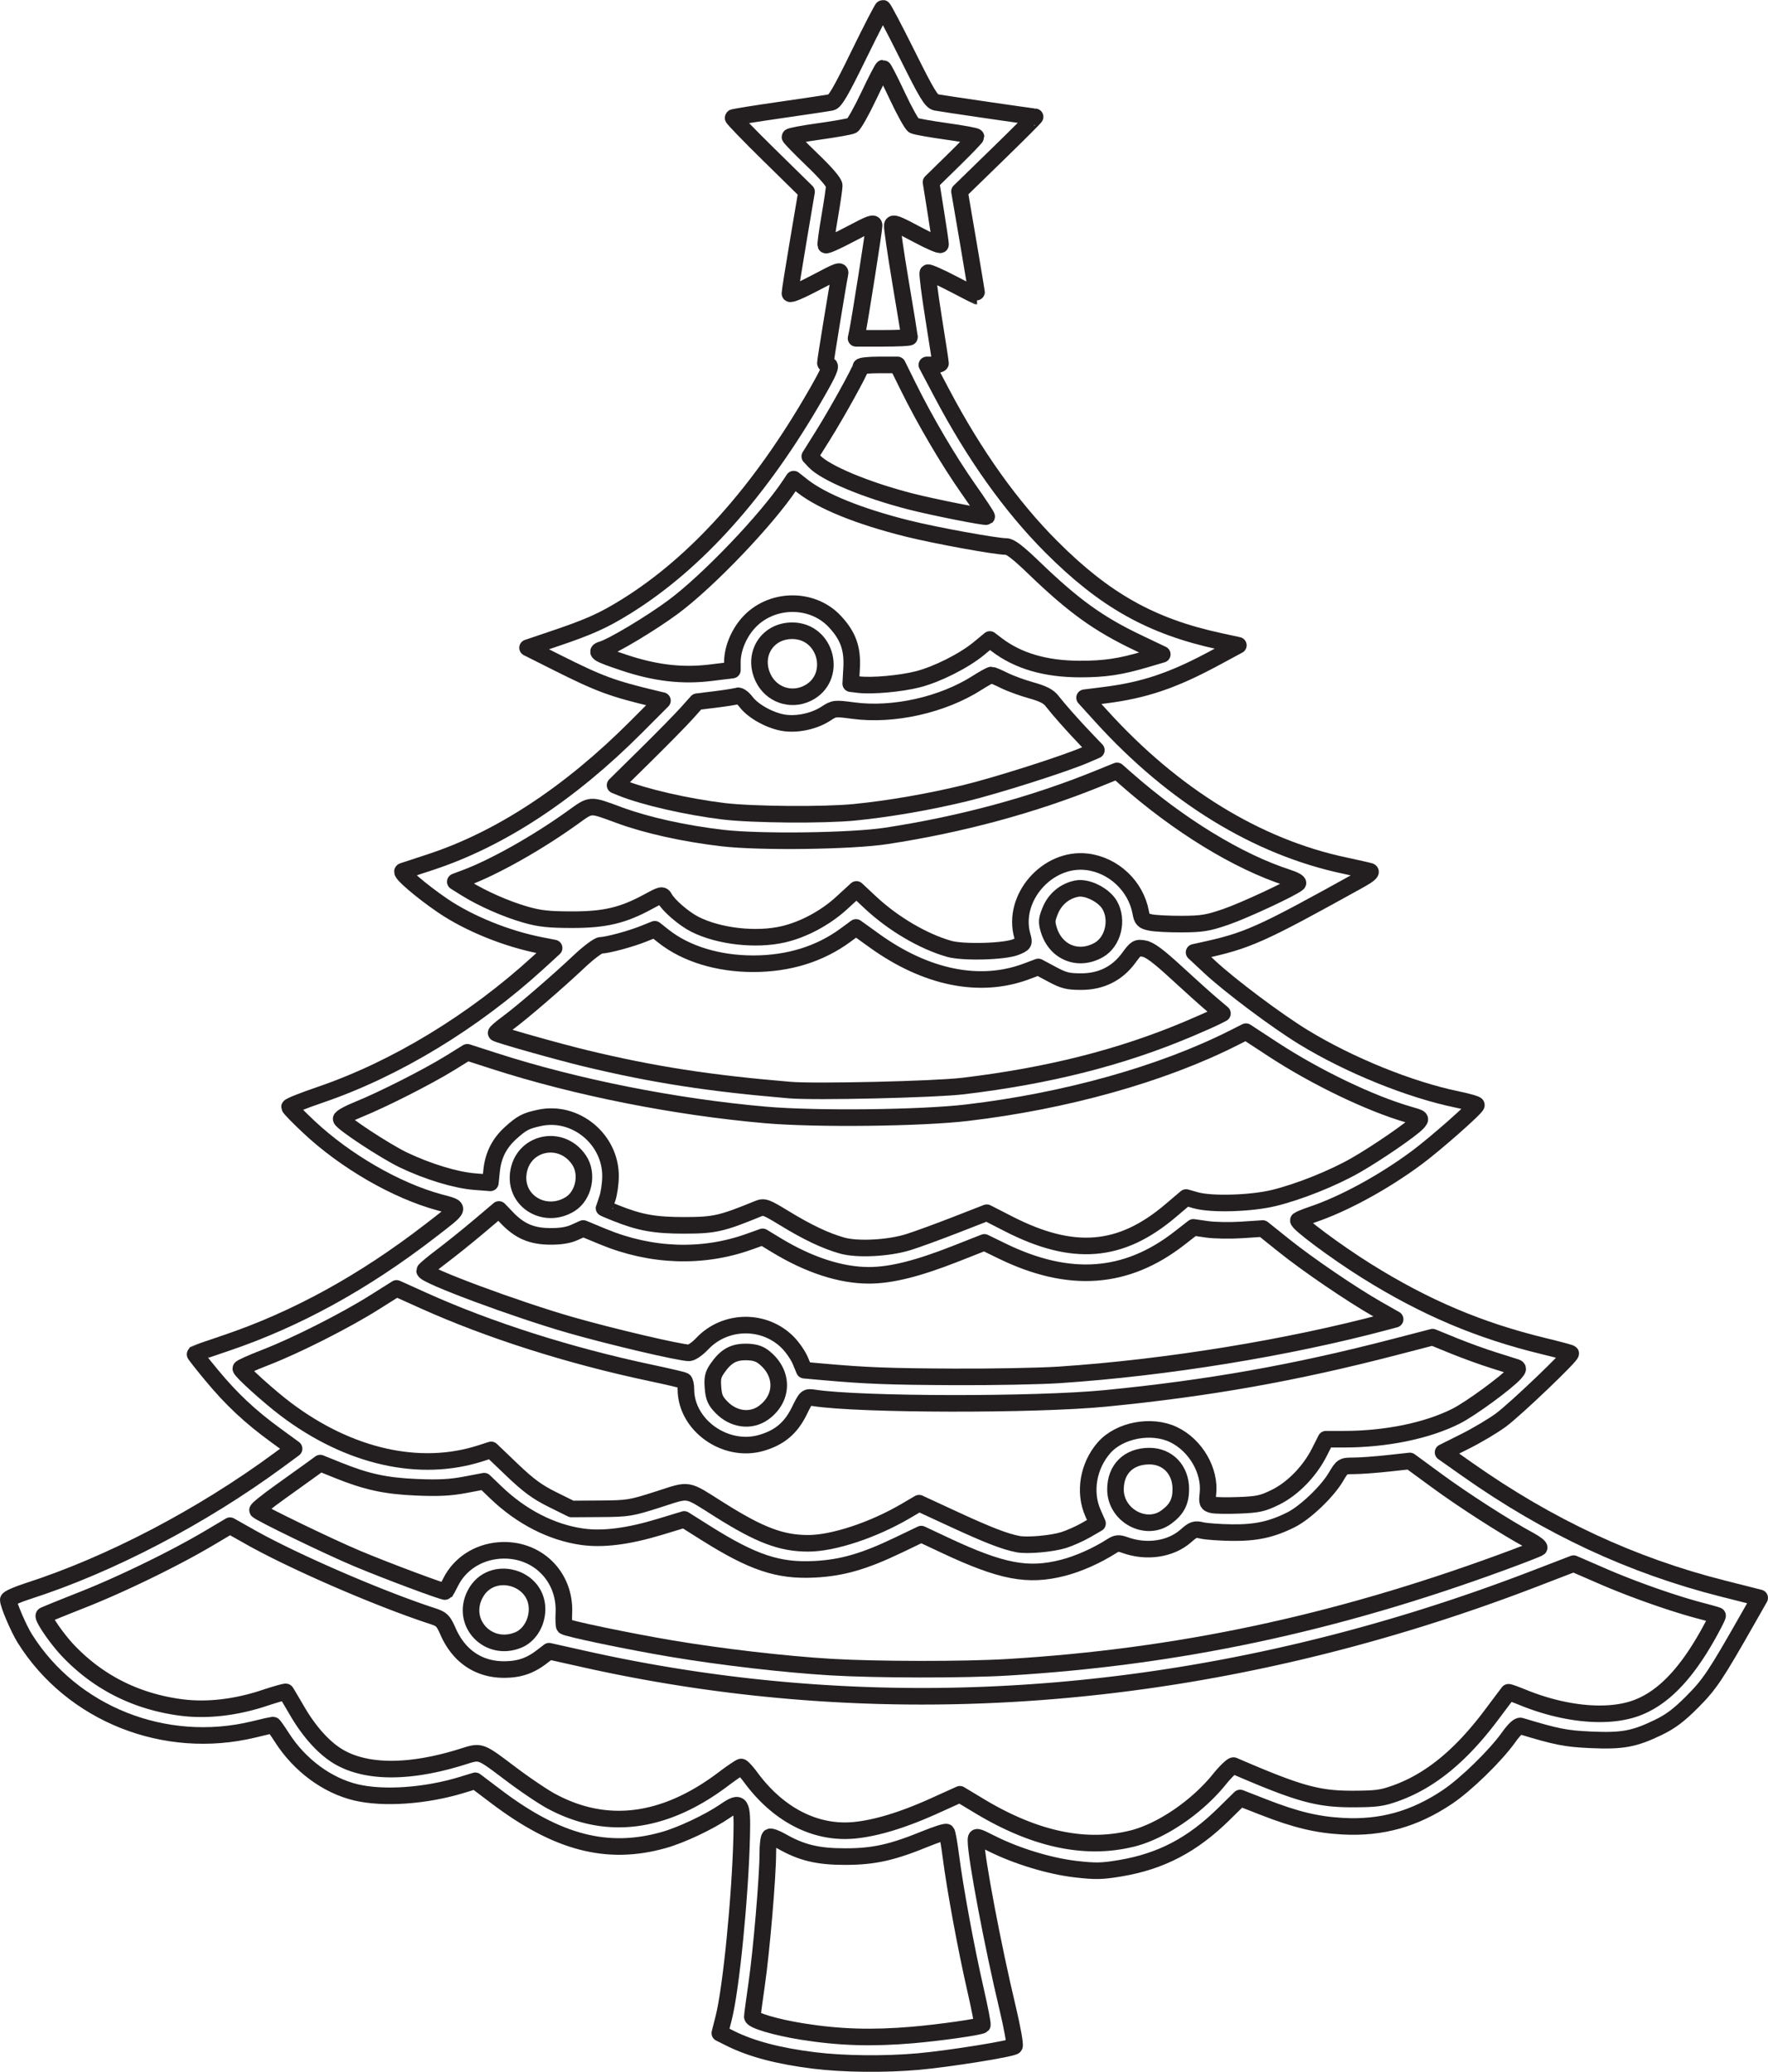 <svg xmlns="http://www.w3.org/2000/svg" height="874.74" viewBox="0 0 746.673 874.735" width="746.67"><g stroke-linejoin="round" stroke="#231f20" stroke-width="5.6" fill="none"><path d="M343.912 869.941c-15.175-1.88-26.63-4.903-35.618-9.402l-4.292-2.147 1.64-6.455c3.136-12.362 6.986-51.25 7.597-76.781.343-14.151-.315-15.143-6.991-10.547-6.713 4.615-18.485 10.173-26.038 12.286-23.703 6.645-44.778 1.178-70.568-18.302l-8.919-6.735-5.79 1.768c-15.18 4.625-32.906 5.876-44.518 3.136-12.212-2.876-23.873-11.488-31.312-23.11-1.89-2.954-3.607-5.375-3.817-5.375-.206 0-3.877.85-8.152 1.886-37.43 9.062-76.656-6.5-96.643-38.363-2.635-4.2-6.995-14.4-6.995-16.35 0-.565 3.68-2.214 8.183-3.662 34.737-11.164 73.55-31.443 106.178-55.477l6.343-4.67-7.745-5.65c-10.923-7.964-18.653-15.215-27.097-25.402-4.014-4.845-7.197-8.896-7.07-9 .129-.107 5.955-2.12 12.955-4.48 29.774-10.047 58.231-25.663 86.465-47.45 13.256-10.233 13.033-9.55 3.914-12.019-18.234-4.941-39.714-17.343-55.171-31.842-4.504-4.224-8.183-8.014-8.183-8.42 0-.412 5.785-2.718 12.858-5.129 31.892-10.873 64.884-30.882 92.352-56.009l6.543-5.987-5.612-1.095c-14.444-2.812-30.34-9.251-41.418-16.778-9.095-6.173-18.294-14.1-16.9-14.56.698-.234 5.9-1.942 11.556-3.796 29.495-9.662 58.95-28.983 86.942-57.026l11.183-11.206-2.768-.658c-18.411-4.379-23.727-6.338-41.787-15.406l-12.416-6.233 11.69-3.96c14.456-4.89 20.353-7.543 29.886-13.462 29.742-18.443 56.77-48.66 80.405-89.875 5.124-8.932 6.353-11.74 5.248-11.974-.795-.164-1.448-.612-1.448-.996 0-1.058 5.535-34.877 6.12-37.385.478-2.041-.32-1.766-10.284 3.512-6.312 3.343-10.809 5.233-10.823 4.549-.013-.644 1.566-10.577 3.507-22.065l3.53-20.892-15.728-15.438c-8.648-8.494-15.545-15.625-15.32-15.845.219-.224 9.192-1.668 19.932-3.21 10.745-1.543 20.453-3.006 21.571-3.247 1.6-.343 4.134-4.722 11.636-20.08 5.275-10.798 9.832-19.634 10.133-19.634.302 0 4.94 8.822 10.315 19.607 8.302 16.673 10.125 19.685 12.138 20.112 2.197.46 40.865 6.104 41.842 6.104.237 0-6.844 7.088-15.745 15.75l-16.179 15.745 3.787 22.128c2.078 12.17 3.712 22.13 3.63 22.13-.081 0-4.668-2.362-10.189-5.241-5.516-2.882-10.283-4.992-10.588-4.686-.307.302.776 8.867 2.4 19.033 1.627 10.164 2.956 18.8 2.951 19.183-.005.388-1.306.703-2.89.703h-2.886l6.296 11.923c13.8 26.138 29.298 47.879 46.204 64.82 22.58 22.631 42.226 33.659 71.109 39.92l7.945 1.72-10.28 5.53c-17.378 9.348-29.457 13.422-46.043 15.518l-8.629 1.087 7.196 7.927c30.335 33.413 65.724 55.113 102.649 62.934 5.142 1.092 9.963 2.183 10.716 2.43.837.27-.798 1.64-4.21 3.53-42.585 23.603-47.29 25.704-67.295 30.06l-2.807.612 6.548 6.11c8.53 7.964 28.513 22.933 39.746 29.773 19.447 11.84 44.805 22.107 64.761 26.225 4.503.927 8.184 1.986 8.184 2.357 0 1.114-17.304 16.379-25.244 22.265-13.933 10.328-30.7 19.461-43.96 23.95-2.827.955-5.512 2.042-5.96 2.416-.99.818 15.937 13.421 28.827 21.467 24.66 15.393 47.527 25.088 74.703 31.683 6.087 1.473 11.243 2.857 11.457 3.072.671.677-23.175 23.467-29.385 28.084-3.264 2.424-10.115 6.503-15.225 9.059l-9.289 4.648 10.275 7.244c34.286 24.16 69.438 40.546 107.804 50.244l15.631 3.955-4.75 8.352c-13.918 24.49-16.315 28.079-23.703 35.502-5.658 5.685-9.189 8.344-14.494 10.896-10.087 4.864-15.111 5.777-28.409 5.174-10.563-.475-14.201-1.193-29.576-5.827-.89-.27-2.736 1.453-5.083 4.75-5.552 7.79-18.019 19.94-25.836 25.182-14.015 9.394-27.95 13.28-44.354 12.359-10.882-.604-19.845-2.774-33.449-8.093l-9.755-3.809-6.926 6.804c-13.239 13.009-26.462 19.936-43.572 22.828-7.85 1.324-10.513 1.384-18.974.411-10.996-1.265-25.011-5.535-35.478-10.804-6.57-3.31-6.63-3.32-6.63-1.193 0 6.836 7.12 44.523 13.266 70.209 2.082 8.705 3.406 16.097 2.964 16.531-1.125 1.091-27.655 5.343-40.545 6.494-14.01 1.255-31.673 1.073-43.957-.453z" stroke-width="7"/><path d="M385.525 859.161c11.571-.991 28.563-3.425 29.34-4.196.242-.243-1.083-7.07-2.937-15.167-3.94-17.183-8.604-42.458-10.352-56.102-.671-5.266-1.488-9.837-1.809-10.156-.32-.32-4.282.93-8.812 2.78-14.265 5.827-21.886 7.517-33.957 7.535-11.603.018-18.49-1.64-26.978-6.489-2.237-1.278-4.442-2.09-4.908-1.803-.465.287-.846 3.396-.846 6.912 0 9.85-2.666 41.159-4.702 55.223-1.01 6.942-1.832 13.133-1.836 13.755-.01 1.539 9.8 4.451 21.079 6.26 15.611 2.498 29.435 2.927 46.719 1.448z" stroke-width="7"/><path d="M478.038 776.282c12.355-3.068 27.388-13.257 36.917-25.035 2.777-3.425 5.513-6.027 6.084-5.78 27.617 11.935 35.526 14.133 50.6 14.073 9.722-.037 12.133-.375 18.047-2.516 14.403-5.22 27.31-15.805 40.168-32.951a2485.26 2485.26 0 017.21-9.58c.105-.128 2.895.868 6.197 2.21 16.736 6.817 34.124 8.7 46.111 5 11.704-3.616 21.938-13.69 31.855-31.362 2.461-4.385 4.32-8.092 4.132-8.238-.191-.142-3.29-1.032-6.89-1.968-11.617-3.028-28.682-9.024-41.445-14.558l-12.457-5.403-16.535 6.362c-133.912 51.487-270.75 63.087-401.025 33.987l-15.115-3.374-3.191 2.436c-4.96 3.782-9.526 5.298-15.92 5.29-10.634-.018-18.973-5.676-23.508-15.956-2.11-4.767-2.684-5.329-6.831-6.685-22.621-7.406-58.386-22.914-76.889-33.345l-8.415-4.744-8.71 5.164c-14.613 8.663-36.864 19.505-53.599 26.12-8.746 3.457-16.056 6.43-16.249 6.603-.821.758 5.311 9.731 10.102 14.791 12.808 13.525 29.01 21.654 48.016 24.093 10.771 1.378 22.881-.015 34.982-4.029 4.827-1.599 8.905-2.744 9.06-2.547.16.2 2.357 3.899 4.881 8.219 5.115 8.744 11.344 15.595 17.407 19.146 11.74 6.88 29.756 6.938 51.642.173 8.74-2.702 7.488-3.132 21.585 7.444 5.658 4.242 13.025 9.205 16.366 11.023 23.315 12.69 47.88 9.593 72.775-9.16 3.764-2.836 7.197-5.156 7.636-5.156.433 0 2.27 2 4.077 4.444 11.745 15.881 27.48 23.869 43.856 22.253 9.17-.906 20.502-4.367 33.43-10.207l10.992-4.968 8.306 4.997c23.339 14.036 44.701 18.588 64.337 13.715z" stroke-width="7"/><path d="M425.55 703.932c71.569-4.298 137.55-18.285 208.275-44.157 8.49-3.105 15.759-5.933 16.156-6.283.403-.353-1.493-1.836-4.205-3.298-9.845-5.297-27.63-16.718-38.865-24.95l-11.49-8.422-9.356 1.02c-5.145.561-11.553 1.026-14.234 1.036-4.853.022-4.88.036-7.676 4.748-3.648 6.156-12.84 14.938-18.772 17.947-8.21 4.155-14.983 5.633-25.184 5.493-5.141-.069-10.827-.48-12.626-.915-2.924-.698-3.645-.451-6.74 2.294-6.372 5.645-16.6 7.183-25.742 3.876-2.643-.954-3.497-.88-5.657.503-6.229 3.987-14.037 7.452-20.557 9.118-14.81 3.79-25.869 1.676-49.643-9.47l-10.16-4.767-9.721 4.662c-14.444 6.923-23.773 9.604-35.44 10.193-15.288.767-26.038-2.836-46.002-15.412l-8.946-5.635-10.342 3.137c-13.321 4.037-24.025 5.398-32.746 4.16-12.923-1.83-25.728-8.397-36.445-18.69l-4.955-4.758-8.137 1.54c-6.106 1.154-11.175 1.409-20.292 1.03-13.198-.552-21.194-2.282-33.505-7.252l-7.315-2.954-3.438 2.516c-1.891 1.39-7.937 5.723-13.435 9.635-5.499 3.915-9.818 7.404-9.604 7.759.68 1.1 30.271 15.425 42.102 20.385 12.544 5.261 36.975 14.39 37.349 13.955.127-.151 1.104-2 2.169-4.105 3.808-7.558 11.447-12.529 20.338-13.248 15.732-1.26 28.153 10.695 27.427 26.393-.132 2.832-.036 5.353.205 5.6.922.917 27.203 6.397 45.254 9.429 21.074 3.539 47.86 6.643 67.331 7.804 19.284 1.145 56.223 1.188 74.621.083z" stroke-width="7"/><path d="M218.963 692.37c4.233-1.766 7.337-6.42 7.794-11.68 1.297-14.877-19.376-20.826-26.156-7.53-6.16 12.079 5.707 24.5 18.361 19.21zM449.125 650.245c2.572-.795 6.863-2.708 9.54-4.246l4.858-2.81-1.936-4.383c-3.908-8.83-2.013-19.945 4.7-27.595 6.53-7.433 20.014-9.972 29.325-5.517 9.343 4.477 15.616 15.277 14.521 25.003-.416 3.707-.251 4.132 1.79 4.643 1.238.31 6.374.403 11.416.197 8.032-.32 9.931-.745 15.333-3.402 7.308-3.598 14.453-10.928 18.54-19.024l2.764-5.475h7.503c17.872 0 35.197-3.553 47.463-9.726 6.115-3.082 21.302-14.189 24.859-18.184 1.408-1.576 1.503-2.074.466-2.439-.711-.255-4.873-1.57-9.242-2.921-4.375-1.353-12.014-4.111-16.978-6.134l-9.023-3.68-16.225 4.21c-42.007 10.904-78.557 17.388-121.905 21.631-29.627 2.9-103.52 2.777-123.038-.2-3.31-.508-3.352-.47-6.342 5.603-3.517 7.141-8.302 11.164-15.937 13.384-15.183 4.42-31.902-7.448-31.902-22.65 0-1.703-.36-3.32-.799-3.593-.438-.27-6.854-1.777-14.26-3.343-34.326-7.273-68.046-18.014-95.782-30.507l-11.36-5.12-9.275 5.842c-12.37 7.79-33.105 18.277-46.015 23.273-5.768 2.233-10.486 4.347-10.486 4.704 0 1.091 11.887 11.83 19.103 17.266 26.681 20.078 56.472 26.798 82.162 18.529l4.466-1.438 8.836 8.443c6.878 6.576 10.631 9.334 16.97 12.476l8.14 4.03 12.225-.08c11.64-.078 12.805-.265 24.275-3.933 13.828-4.419 11.458-4.817 26.002 4.343 17.032 10.732 26.115 14.165 37.452 14.165 10.576 0 27.426-5.571 41.13-13.603l5.69-3.333 15.06 6.96c14.125 6.524 21.211 9.263 26.747 10.323 3.89.75 14.205-.159 19.169-1.69z" stroke-width="7"/><path d="M492.55 640.52c4.443-3.25 6.138-6.521 6.138-11.84 0-8.143-5.553-13.93-13.325-13.906-8.717.028-14.265 5.5-14.265 14.065 0 10.993 12.84 17.979 21.452 11.681zM322.4 596.507c8.717-6.242 8.612-17.256-.232-23.808-1.778-1.316-4.006-1.9-7.253-1.9-5.292 0-8.479 1.855-12.005 6.99-1.794 2.617-2.12 4.074-1.79 8.13.324 4.059.959 5.519 3.566 8.21 5.074 5.232 12.358 6.214 17.714 2.378z" stroke-width="7"/><path d="M447.337 580.47c45.13-2.987 96.928-11.416 138.225-22.499l3.644-.978-7.384-4.192c-10.84-6.15-29.49-18.845-39.645-26.987l-8.887-7.124-8.881.581c-4.886.32-11.481.209-14.65-.248l-5.763-.83-5.927 4.612c-22.454 17.468-46.582 19.18-74.999 5.315l-7.35-3.585-11.823 4.66c-16.33 6.436-27.545 9.241-36.96 9.241-11.901 0-25.359-4.388-39.144-12.764l-5.716-3.47-5.682 2.037c-19.676 7.056-41.37 6.311-61.73-2.119l-8.35-3.457-3.79 1.703c-2.58 1.155-5.886 1.68-10.353 1.63-7.695-.082-12.744-2.264-18.05-7.798l-3.412-3.559-8.534 7.216c-4.69 3.968-11.754 9.643-15.695 12.607-3.94 2.97-7.165 5.682-7.165 6.037 0 1.987 38.381 16.262 61.642 22.928 17.174 4.924 46.235 11.741 50.029 11.736 1.078 0 3.575-1.72 5.568-3.84 9.752-10.36 26.5-10.511 36.357-.319 1.923 1.985 4.229 5.384 5.123 7.553l1.627 3.935 7.501.672c18.473 1.648 28.061 2.022 55.756 2.15 16.252.079 36.24-.306 44.422-.844z" stroke-width="7"/><path d="M383.663 524.408c3.603-1.128 12.516-4.38 19.812-7.225l13.265-5.173 9.178 4.695c27.285 13.969 47.328 12.356 68.378-5.493l6.621-5.617 4.033 1.15c6.593 1.878 23.339 1.398 32.993-.945 10.608-2.575 24.982-8.32 34.631-13.845 8.964-5.132 23.631-15.206 26.047-17.89 1.722-1.914 1.695-1.937-3.74-3.5-16.177-4.66-39.225-15.73-57.185-27.476l-11.494-7.517-5.35 2.7c-30.126 15.207-70.744 26.595-112.409 31.509-19.557 2.31-63.887 2.805-85.099.95-38.327-3.351-80.191-11.672-114.667-22.797l-11.33-3.653-7.374 4.563c-9.316 5.758-28.409 15.44-38.491 19.512-4.251 1.717-7.58 3.557-7.402 4.096.585 1.763 18.715 13.671 26.357 17.32 10.292 4.909 22.105 8.493 30.016 9.11l6.634.515.534-5.145c.668-6.476 3.247-11.58 8.025-15.896 4.726-4.27 6.396-5.147 12.205-6.394 15.182-3.255 30.097 9.028 29.987 24.7-.022 3.17-.647 7.443-1.392 9.502-.74 2.06-1.352 3.8-1.36 3.868-.005.07 2.196 1.01 4.894 2.087 10.307 4.123 16.581 5.248 29.225 5.224 12.525-.023 15.522-.698 30.865-6.982 2.64-1.081 3.32-.835 11.425 4.105 9.594 5.85 17.105 9.403 24.11 11.403 6.47 1.844 19.705 1.16 28.056-1.463z" stroke-width="7"/><path d="M240.713 508.42c5.873-3.612 7.768-12.828 3.84-18.659-7.598-11.27-24.184-7.485-25.69 5.863-1.325 11.741 11.42 19.201 21.85 12.795zM406.575 458.545c36.211-4.326 66.892-12.083 95.388-24.13 4.886-2.065 10.104-4.379 11.599-5.146l2.712-1.388-4.575-3.877c-2.517-2.132-9.22-8.156-14.902-13.385-7.597-6.991-11.187-9.662-13.57-10.101-3.042-.553-3.438-.32-6.52 3.895-4.854 6.636-11.664 10.028-20.097 10.023-5.621 0-7.365-.438-12.325-3.095l-5.777-3.092-5.055 1.89c-19.595 7.33-42.285 2.745-64.14-12.968l-7.8-5.608-4.515 3.316c-10.781 7.918-23.932 11.987-38.802 12.005-14.9.018-28.558-4.164-37.993-11.636l-3.67-2.908-4.887 1.95c-5.522 2.2-15.075 4.771-17.942 4.827-1.05.022-5.064 3.009-8.924 6.648-9.548 9-24.657 22-30.667 26.393-2.726 1.991-4.78 3.795-4.57 4.005.689.685 26.045 7.85 37.928 10.713 28.311 6.817 52.181 10.52 86.154 13.361 10.705.895 61.045-.274 72.95-1.694z" stroke-width="7"/><path d="M464.05 401.07c6.039-3.434 8.262-12.556 4.613-18.929-2.416-4.227-9.489-7.795-13.836-6.98-5.073.953-9.215 4.342-11.22 9.187-1.575 3.794-1.666 4.891-.69 8.147 2.881 9.616 12.463 13.502 21.133 8.574z" stroke-width="7"/><path d="M429.2 399.77c3.333-1.428 3.429-1.598 2.57-4.585-4.58-15.976 10.499-33.316 27.253-31.334 11.238 1.333 20.714 10.256 22.736 21.406.56 3.074 1.027 3.553 4.1 4.207 1.914.407 7.891.717 13.293.69 8.545-.046 10.96-.443 18.582-3.06 7.845-2.694 28.357-12.27 30.366-14.178.434-.408-1.461-1.467-4.206-2.353-20.982-6.767-46.038-22.087-68.496-41.882l-3.649-3.215-8.042 3.265c-27.502 11.161-57.75 19.343-89.406 24.183-14.73 2.252-53.206 2.77-69.081.923-16.133-1.871-32.019-5.388-43.609-9.649-12.854-4.721-11.75-4.78-19.927 1.088-14.699 10.544-32.847 20.772-44.898 25.297l-4.503 1.695 4.503 2.812c6.859 4.289 16.983 8.746 25.174 11.083 5.933 1.695 9.777 2.114 19.545 2.128 13.862.027 21.544-1.784 32.187-7.58 5.604-3.056 6.06-3.159 6.924-1.566 1.693 3.133 8.159 8.713 12.853 11.092 10.105 5.119 25.8 6.895 37.344 4.223 8.507-1.967 17.786-6.936 24.59-13.174l6.297-5.767 5.85 5.47c9.6 8.979 22.202 16.412 33.211 19.582 5.96 1.717 23.736 1.218 28.435-.8z" stroke-width="7"/><path d="M360.888 342.945c14.435-1.43 31.407-4.357 46.628-8.046 13.406-3.252 41.978-12.344 50.898-16.197l4.607-1.992-4.654-4.87c-5.488-5.75-11.25-12.258-14.087-15.906-1.498-1.931-3.818-3.105-8.877-4.507-3.763-1.046-8.883-2.922-11.366-4.17-2.484-1.246-4.895-2.268-5.361-2.268-.462 0-3.16 1.483-6.001 3.3-14.558 9.311-35.34 13.983-52.22 11.737-7.879-1.046-8.147-1.019-11.6 1.242-4.721 3.091-11.489 4.667-17.178 3.991-5.819-.69-13.426-4.754-16.54-8.837-1.342-1.767-2.918-2.896-3.64-2.62-.698.268-4.835.93-9.191 1.475l-7.923.98-4.375 4.888c-2.403 2.685-10.193 10.621-17.308 17.635l-12.936 12.743 2.566 1.047c9.504 3.864 27.77 8.064 43.244 9.942 12.189 1.478 42.376 1.716 55.314.433z" stroke-width="7"/><path d="M340.787 292.808c13.267-6.292 8.518-26.513-6.228-26.513-10.672 0-16.936 10.233-12.224 19.964 3.384 6.986 11.476 9.858 18.452 6.548z" stroke-width="7"/><path d="M387.587 286.808c8.216-2.101 19.567-7.823 25.883-13.047l4.565-3.776 2.92 2.224c8.99 6.854 20.64 10.253 35.18 10.26 10.497.01 16.978-.962 27.887-4.187l6.84-2.022-10.27-4.892c-16.63-7.913-27.142-15.475-43.764-31.485-6.896-6.644-10.133-9.142-11.85-9.142-4.356 0-29.85-4.644-41.725-7.602-20.318-5.066-36.178-11.476-44.398-17.96l-3.654-2.882-1.487 2.256c-9.71 14.681-34.583 40.709-49.405 51.701-9.33 6.919-25.628 16.672-30.038 17.978-3.229.954-1.695 1.872 9.21 5.515 13.246 4.424 24.622 5.754 36.623 4.284l9.206-1.127v-3.471c0-5.34 2.57-11.69 6.58-16.244 9.48-10.768 26.987-11.156 36.664-.808 5.63 6.019 7.57 11.398 7.101 19.704l-.369 6.552 3.3.403c5.66.693 17.8-.393 25.002-2.234zM409.038 206.508c-8.548-12.174-18.252-28.663-25.498-43.322l-4.507-9.12h-7.735c-4.257 0-7.74.356-7.74.795 0 1.279-10.06 19.477-16.055 29.042l-5.512 8.79 2.005 2.138c4.607 4.899 21.859 12.087 40.472 16.864 9.658 2.475 31.686 6.845 32.229 6.391.165-.135-3.282-5.346-7.659-11.58zM384.125 142.308c0-.298-1.704-10.69-3.787-23.093-2.077-12.407-3.658-23.265-3.507-24.129.23-1.297 2.051-.621 10.33 3.836 5.53 2.973 10.06 4.923 10.065 4.325.008-.6-.895-6.768-2.01-13.708l-2.019-12.627 9.49-9.292c5.219-5.114 9.493-9.549 9.493-9.865 0-.31-5.58-1.342-12.393-2.287-6.813-.95-13.055-2.065-13.868-2.48-.81-.412-3.945-6.037-6.969-12.498-3.027-6.457-5.732-11.731-6.01-11.713-.278.015-3.013 5.306-6.068 11.755-3.059 6.452-6.22 12.064-7.014 12.47-.8.406-7.033 1.517-13.845 2.466-6.813.945-12.394 2-12.394 2.343 0 .342 4.21 4.666 9.352 9.612 6.042 5.803 9.352 9.685 9.352 10.96 0 1.08-.867 7.004-1.931 13.158-1.06 6.152-1.795 11.513-1.635 11.906.164.397 4.818-1.685 10.348-4.626 8.611-4.576 10.054-5.087 10.054-3.571 0 1.717-6.004 39.832-7.091 45.02l-.54 2.57h11.3c6.209 0 11.297-.241 11.297-.533z" stroke-width="7"/></g></svg>